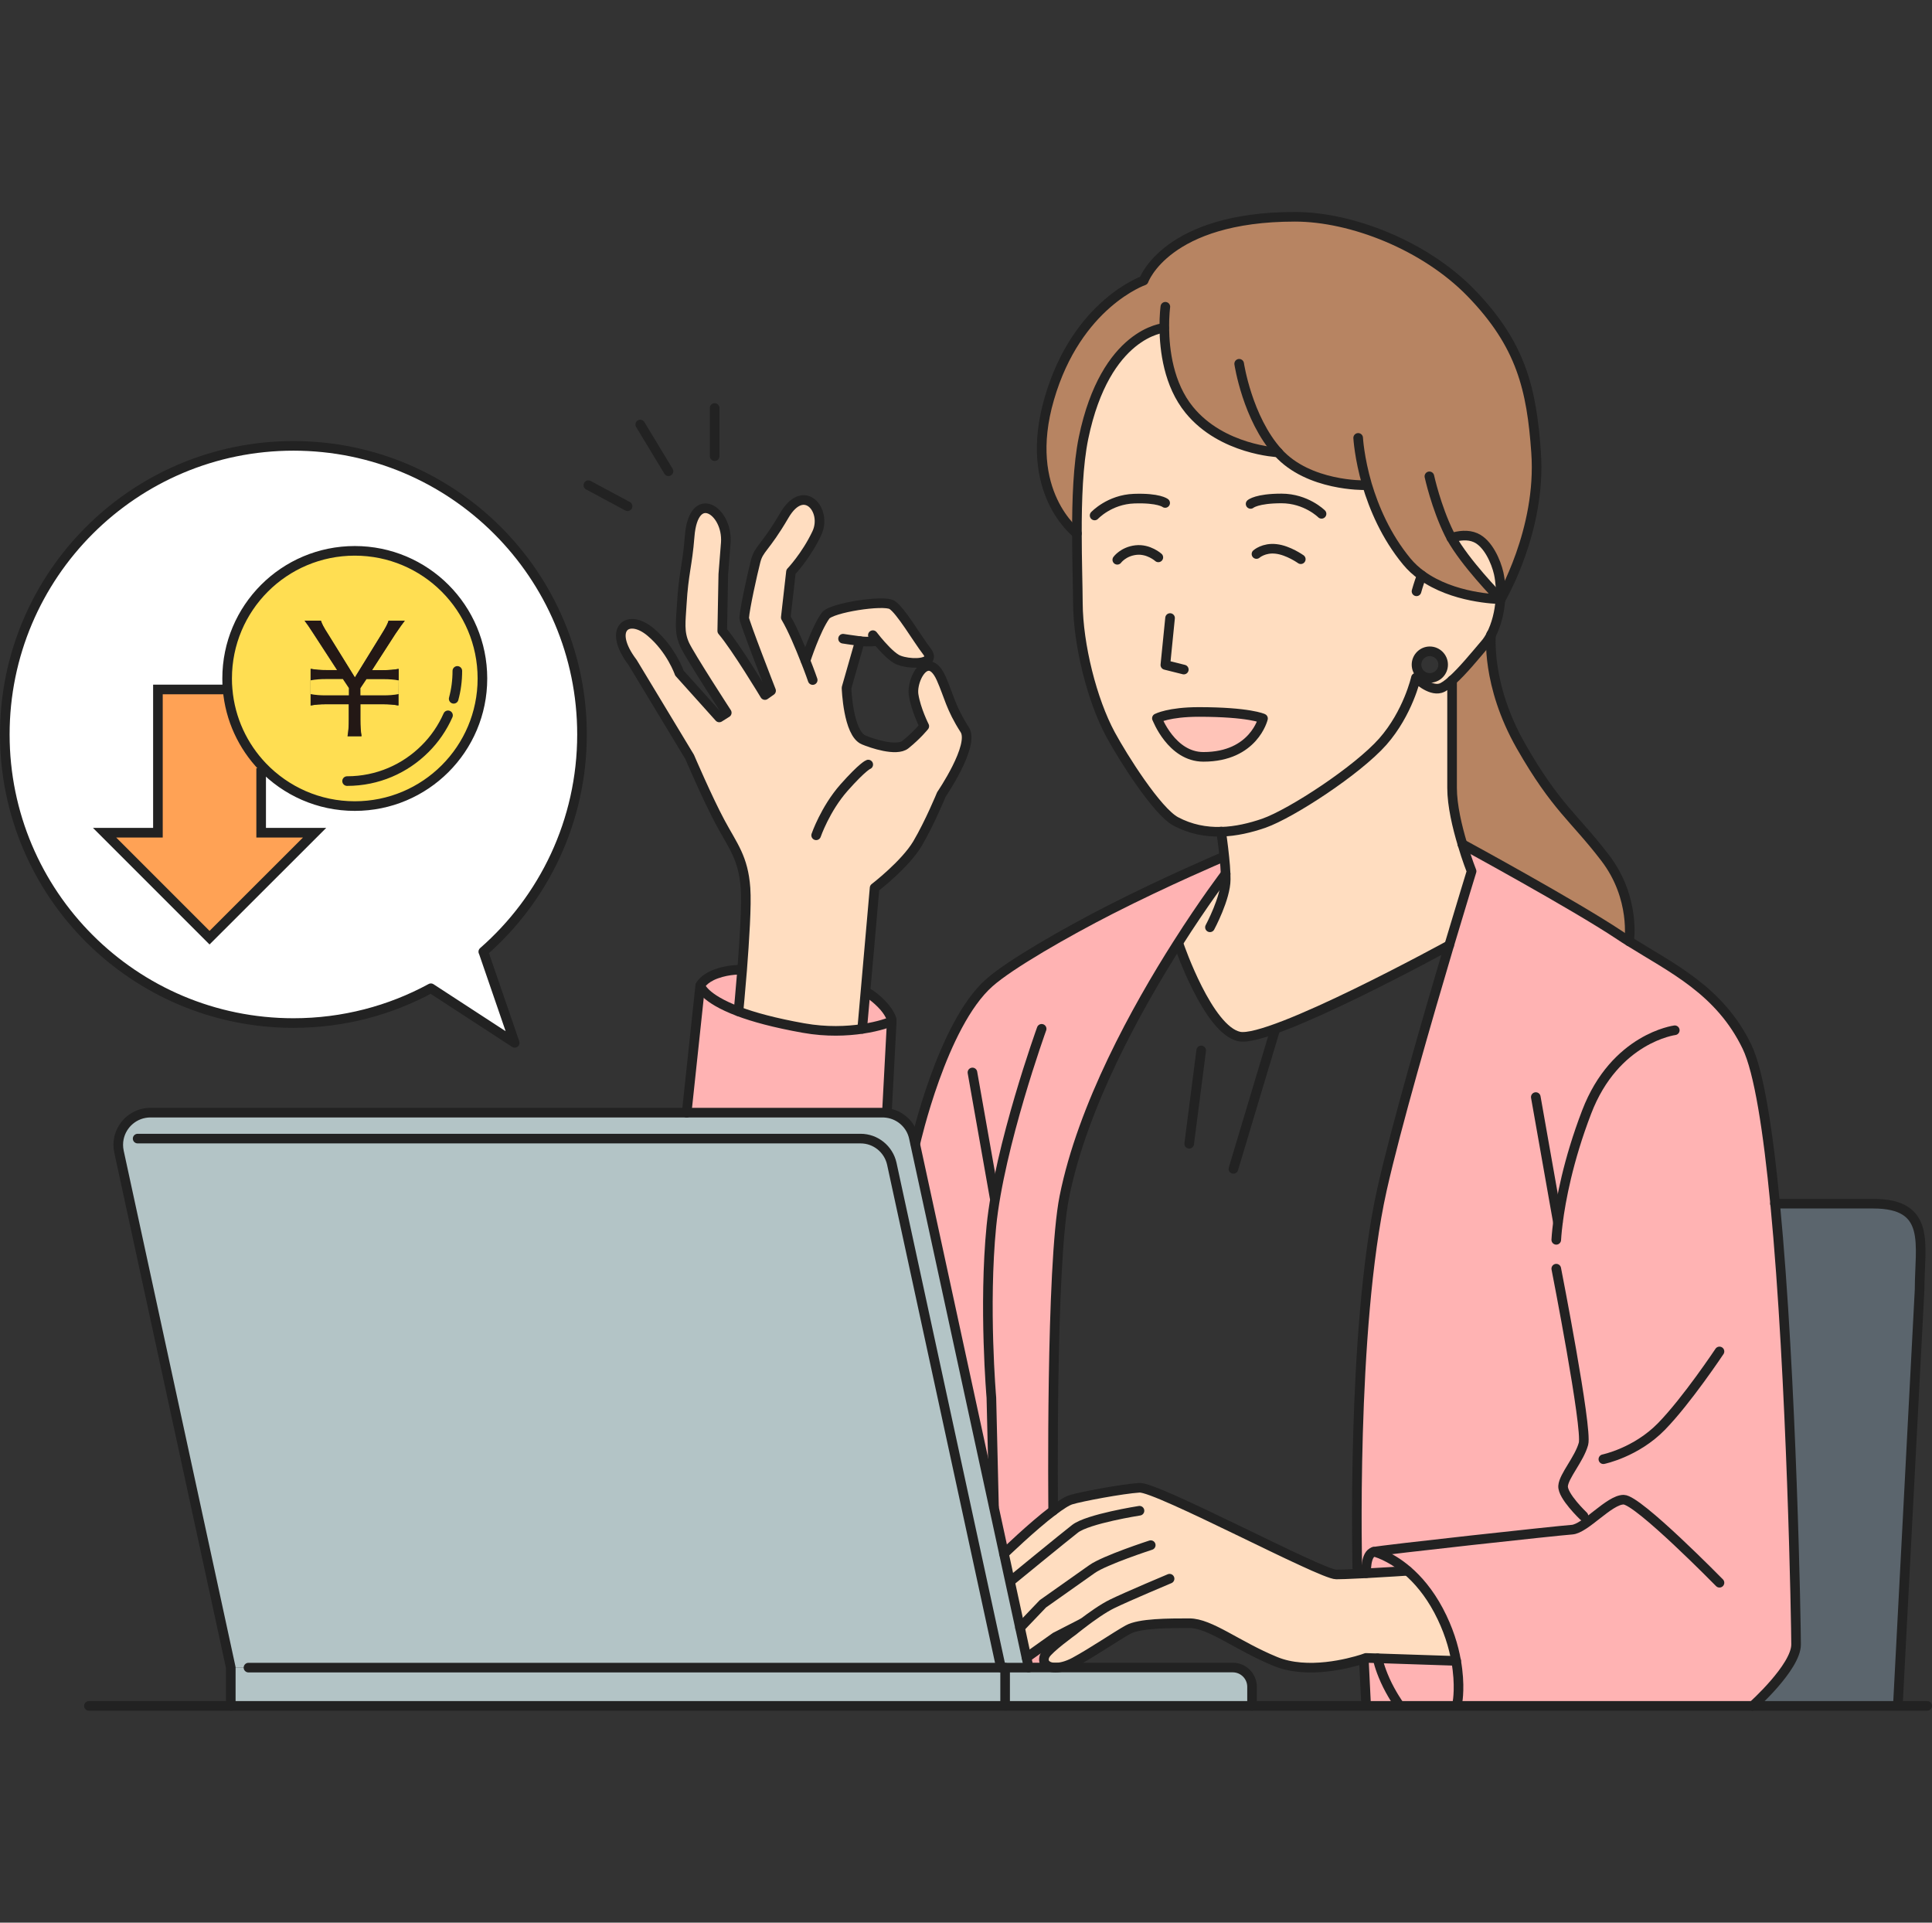 <?xml version="1.0" encoding="UTF-8"?>
<svg id="_レイヤー_1" data-name="レイヤー 1" xmlns="http://www.w3.org/2000/svg" viewBox="0 0 201 200">
  <rect x="0" y="0" width="201" height="200" fill="#333333" stroke="none"/>
  <defs>
    <style>
      .cls-1, .cls-2, .cls-3 {
        fill: none;
      }

      .cls-2 {
        stroke-linecap: round;
        stroke-linejoin: round;
      }

      .cls-2, .cls-3 {
        stroke: #222;
      }

      .cls-4 {
        fill: #ffddc0;
      }

      .cls-5 {
        fill: #ffde52;
      }

      .cls-6 {
        fill: #ffaeae;
      }

      .cls-7 {
        fill: #ffa255;
      }

      .cls-8 {
        fill: #fff;
      }

      .cls-9 {
        fill: #ffc4b8;
      }

      .cls-10 {
        fill: #ffb3b3;
      }

      .cls-11 {
        fill: #b3c4c6;
      }

      .cls-12 {
        fill: #b78462;
      }

      .cls-13 {
        fill: #231815;
      }

      .cls-14 {
        fill: #5b656d;
      }

      .cls-3 {
        stroke-miterlimit: 10;
      }
    </style>
  </defs>
  <g>
    <g>
      <path class="cls-8" d="m60.56,76.4c0,9.01-3.98,17.1-10.27,22.6l3.26,9.48-8.72-5.68c-4.25,2.3-9.13,3.62-14.3,3.62-16.58,0-30.03-13.44-30.03-30.02s13.45-30.02,30.03-30.02,30.02,13.44,30.02,30.02Zm-10.37-5.82c0-7.34-5.95-13.28-13.28-13.28s-13.28,5.94-13.28,13.28c0,.38.01.76.05,1.13h-.05s-7.2,0-7.2,0v14.9h-5.55l10.92,10.92,10.93-10.92h-5.55v-6.72l.14-.13c2.42,2.52,5.82,4.09,9.59,4.09,7.33,0,13.28-5.94,13.28-13.27Z"/>
      <path class="cls-14" d="m194.88,125.21c6.12,0,4.83,4.25,4.83,8.92l-2.24,42.87v.46h-15.14s4.52-4.04,4.52-6.4c0-1.67-.43-27.65-2.18-45.84h10.21Z"/>
      <path class="cls-10" d="m184.67,125.21c1.75,18.2,2.18,44.18,2.18,45.84,0,2.36-4.52,6.4-4.52,6.4h-30.69v-.46s.31-1.68-.15-4.23c-.26-1.5-.8-3.31-1.83-5.25-1.01-1.89-2.16-3.21-3.23-4.13-1.89-1.62-3.5-1.98-3.5-1.98-.91.22-.79,2.22-.79,2.22v.03c-.31.01-.62.03-.91.04v-.07s-.68-25.39,2.56-39.9c1.45-6.47,4.74-17.82,6.99-25.4,1.35-4.52,2.33-7.7,2.33-7.7,0,0-.48-1.2-.96-2.83,0,0,11.67,6.35,16.35,9.47.33.22.66.44,1.01.65,4.45,2.79,9.44,5.11,12.26,10.96,1.25,2.59,2.2,8.79,2.93,16.34Z"/>
      <path class="cls-12" d="m166.97,89.22c3.22,4.19,2.51,8.7,2.51,8.7-.34-.21-.68-.43-1.01-.65-4.68-3.12-16.35-9.47-16.35-9.47-.53-1.76-1.07-4.01-1.07-5.84v-11.2c1.09-.97,2.41-2.59,3.4-3.75.25-.28.47-.62.66-.99,0,0-.55,5.19,3.11,11.61,3.67,6.41,5.53,7.4,8.74,11.6Z"/>
      <path class="cls-12" d="m142.22,50.4l-.25.07s-5.82.13-9.01-3.41c0,0-5.84-.25-9.24-4.42-2.16-2.64-2.58-6.24-2.6-8.53,0,0-6.1.42-8.39,11.44-.57,2.75-.7,6.45-.69,9.94h0s-5.72-4.27-2.87-14.03c2.87-9.88,9.82-12.28,9.82-12.28,0,0,2.34-6.63,15.73-6.63,5.89,0,13.51,2.98,18.3,7.9,5.26,5.41,6.33,10.06,6.79,16.62.58,8.09-3.68,15.26-3.68,15.26l-.03-.03c.07-.92,0-1.85-.18-2.68-.27-1.19-1.1-3.14-2.41-3.71-.79-.35-1.74-.23-2.52.02,1.45,2.61,4.77,6.02,5.11,6.37v.03c-.39,0-4.93-.12-8.19-2.48-.57-.41-1.1-.89-1.56-1.45-2.17-2.63-3.41-5.59-4.13-8Z"/>
      <path class="cls-4" d="m155.92,59.62c.19.83.25,1.76.18,2.68-.34-.34-3.65-3.75-5.11-6.37.78-.25,1.73-.37,2.52-.02,1.31.57,2.14,2.52,2.41,3.71Z"/>
      <path class="cls-4" d="m147.91,59.85c3.26,2.36,7.8,2.47,8.19,2.48-.09,1.33-.43,2.65-.97,3.69-.19.38-.42.71-.66.99-1,1.15-2.32,2.77-3.4,3.75-.46.42-.87.71-1.21.81-1.12.34-2.55-1.09-2.55-1.09,0,0-.81,3.66-3.45,6.65-2.65,3-9.47,7.46-12.36,8.48-1.41.5-2.93.85-4.46.89-1.59.04-3.19-.25-4.71-1.07-1.96-1.05-5.53-6.71-6.79-9.04-1.93-3.56-3.36-9.31-3.4-13.66-.01-1.91-.09-4.52-.1-7.26,0-3.48.12-7.18.69-9.94,2.29-11.02,8.39-11.44,8.39-11.44.02,2.29.44,5.89,2.6,8.53,3.4,4.17,9.24,4.42,9.24,4.42,3.19,3.54,9.01,3.41,9.01,3.41l.25-.07c.72,2.41,1.96,5.37,4.13,8,.46.56.99,1.04,1.56,1.45Zm2.23,9.29c0-.77-.62-1.39-1.39-1.39s-1.38.62-1.38,1.39.62,1.38,1.38,1.38,1.39-.62,1.39-1.38Zm-24.95,9.6c5.25,0,6.2-3.99,6.2-3.99,0,0-1.43-.68-6.68-.68-3.11,0-4.36.66-4.36.66,0,0,1.51,4.01,4.83,4.01Z"/>
      <path class="cls-4" d="m127.51,90.9c-.02-.54-.07-1.14-.13-1.71-.14-1.42-.34-2.69-.34-2.69,1.53-.04,3.04-.4,4.46-.89,2.88-1.02,9.71-5.49,12.36-8.48,2.64-3,3.45-6.65,3.45-6.65,0,0,1.43,1.42,2.55,1.09.34-.1.75-.4,1.21-.81v11.2c0,1.83.54,4.09,1.07,5.84.49,1.63.96,2.83.96,2.83,0,0-.98,3.18-2.33,7.7,0,0-18.61,10.2-21.85,9.49-3.24-.7-6.24-9.46-6.24-9.46l-.2-.13c2.83-4.46,5.03-7.33,5.03-7.33Z"/>
      <path class="cls-10" d="m151.48,172.77c.46,2.55.15,4.23.15,4.23v.46h-6.07v-.11s-.81-1.13-1.45-2.55c-.6-1.34-.77-2.2-.79-2.29l8.15.27h.01Z"/>
      <path class="cls-4" d="m143.32,172.5l-1.24-.04s-.13.05-.37.13c-1.29.41-5.7,1.63-9.07.23-3.98-1.65-6.77-3.97-8.93-3.97s-5.17,0-6.39.67c-1.21.67-3.65,2.35-5.55,3.37-.77.42-1.45.58-1.99.58-.98,0-1.46-.59-1.07-1.33.36-.68,2.91-2.51,2.91-2.51,0,0,.4-.33.99-.78l-2.83,1.45-3,2.13h0l-.67-3.1-1.67-7.69h0s2.91-2.82,5.11-4.48c.76-.58,1.44-1.02,1.88-1.15,1.01-.31,5.28-1.12,7.1-1.24,1.82-.12,18.88,9.02,20.48,9.02.46,0,1.27-.03,2.2-.08.29,0,.6-.03.91-.04,2.07-.11,4.29-.26,4.29-.26,1.07.92,2.22,2.24,3.23,4.13,1.03,1.94,1.57,3.75,1.83,5.25h-.01l-8.15-.27Z"/>
      <path class="cls-10" d="m145.56,177.35v.11h-3.44v-.21l-.23-4.64h-.18c.23-.09.37-.14.37-.14l1.24.04c.02.09.19.95.79,2.29.64,1.42,1.45,2.55,1.45,2.55Z"/>
      <path class="cls-10" d="m142.93,161.41s1.61.36,3.5,1.98c0,0-2.22.15-4.29.26v-.03s-.12-2,.79-2.22Z"/>
      <path class="cls-9" d="m131.4,74.74s-.95,3.99-6.2,3.99c-3.32,0-4.83-4.01-4.83-4.01,0,0,1.25-.66,4.36-.66,5.25,0,6.68.68,6.68.68Z"/>
      <path class="cls-11" d="m130.26,175.48v1.98h-25.69v-3.99h23.68c1.11,0,2.01.9,2.01,2.01Z"/>
      <path class="cls-10" d="m127.38,89.19c.06.57.11,1.17.13,1.71,0,0-2.2,2.87-5.03,7.33-4.22,6.64-9.86,16.81-11.75,26.27-1.43,7.14-1.16,32.65-1.16,32.65-2.2,1.66-5.11,4.48-5.11,4.48h0l-9.25-42.68h.03s2.77-12.36,7.69-16.72c2.18-1.93,8.01-5.26,12.62-7.62,5.85-2.99,11.54-5.39,11.54-5.39l.3-.03Z"/>
      <path class="cls-6" d="m109.8,170.29l2.83-1.45c-.59.45-.99.78-.99.78,0,0-2.55,1.84-2.91,2.51-.39.74.09,1.33,1.07,1.33h-2.78l-.23-1.05h0l3-2.13Z"/>
      <path class="cls-11" d="m106.79,172.42l.23,1.05h-2.88l-11.36-52.42c-.34-1.53-1.68-2.61-3.24-2.61H12.37c.31-1.51,1.63-2.69,3.29-2.69h76.15c.15,0,.3.01.45.03,1.38.18,2.53,1.21,2.82,2.61l.12.56,9.25,42.68,1.67,7.69.67,3.1Z"/>
      <polygon class="cls-11" points="104.57 173.47 104.57 177.45 24.01 177.45 24.01 173.47 25.85 173.47 104.14 173.47 104.57 173.47"/>
      <path class="cls-11" d="m92.77,121.05l11.36,52.42H24.01l-11.63-53.66c-.1-.48-.1-.94-.01-1.38h1.95s75.22,0,75.22,0c1.55,0,2.9,1.09,3.24,2.61Z"/>
      <path class="cls-4" d="m89.46,66.69l-1.39,4.86s.15,4.74,1.79,5.42c.8.34,3.4,1.23,4.34.48,1.24-1,1.96-1.91,1.96-1.91,0,0-.87-1.71-1.11-3.26-.17-1.13.58-2.93,1.51-3,.44-.04.92.31,1.36,1.29.81,1.82.97,3.04,2.45,5.34,1.05,1.64-2.43,6.73-2.43,6.73,0,0-1.21,2.95-2.49,5.12-1.29,2.17-4.46,4.6-4.46,4.6l-.95,10.81-.34,3.85h0c-1.57.24-3.68.34-6.1-.09-3.03-.54-5.21-1.14-6.77-1.73h0s.19-1.92.38-4.32c.23-3,.48-6.75.35-8.51-.23-3.16-1.31-4.38-2.63-6.84-1.32-2.46-3.18-6.8-3.18-6.8l-3.93-6.51-2-3.31c-2.68-3.53-.49-5.17,1.88-3.16,2.14,1.8,2.98,4.25,2.98,4.25l4.15,4.62.78-.49s-3.86-5.94-4.39-7.1c-.58-1.3-.4-2.35-.29-4.2.19-3.25.58-4.01.82-7.06.4-5.05,3.98-2.67,3.76.66l-.26,3.29-.11,5.9c1.45,1.7,4.44,6.67,4.44,6.67l.64-.45s-2.82-7.23-2.8-7.57c.07-1.02.84-4.52,1.19-5.89s.95-1.29,2.99-4.78c2.04-3.49,4.5-.52,3.38,1.86-1.12,2.37-2.69,4.01-2.69,4.01l-.54,4.75c.7,1.18,1.48,3.05,2.04,4.48,0,0,1.05-3.26,2.08-4.68.6-.82,6-1.65,6.89-1.13s2.68,3.59,3.64,4.83c.34.43.3.73.07.92-.6.49-2.49.32-3.23-.11-.67-.39-1.5-1.32-2-1.92l-.06.05s-.8.12-1.74,0Z"/>
      <path class="cls-10" d="m92.77,106.07v.25s-.14,0-.14,0c0,0-1.09.45-2.92.72h0s.34-3.85.34-3.85h.06s.68.31,1.6,1.25c.92.93,1.07,1.65,1.07,1.65Z"/>
      <path class="cls-10" d="m92.75,106.32l-.49,9.43v.03c-.15-.02-.3-.03-.46-.03h-20.36l1.41-13.23s.28,1.29,3.97,2.68c1.57.59,3.75,1.19,6.77,1.73,2.43.43,4.54.33,6.1.09,1.83-.27,2.92-.72,2.92-.72h.13Z"/>
      <path class="cls-10" d="m77.13,100.88h.08c-.19,2.41-.38,4.32-.38,4.32h0c-3.69-1.39-3.97-2.67-3.97-2.67,0,0,.32-.73,1.68-1.22s2.6-.42,2.6-.42Z"/>
      <path class="cls-5" d="m36.9,57.3c7.33,0,13.28,5.94,13.28,13.28s-5.95,13.27-13.28,13.27c-3.77,0-7.17-1.57-9.59-4.09-2.04-2.13-3.38-4.94-3.64-8.05-.04-.38-.05-.75-.05-1.13,0-7.34,5.94-13.28,13.28-13.28Zm5.22,7.27h-1.7c-.11.37-.3.71-.76,1.45l-2.75,4.46-2.76-4.46c-.51-.79-.65-1.09-.78-1.45h-1.69c.23.3.49.66.94,1.37l2.45,3.77h-1.11c-.71,0-1.11-.03-1.65-.13v3.81c.54-.09.94-.13,1.65-.13h2.32v1.55c0,.72-.03,1.22-.13,1.78h1.45c-.09-.57-.12-.98-.12-1.78v-1.55h2.32c.68,0,1.11.03,1.64.13v-1.19l.02-1.43v-1.19c-.54.09-.95.13-1.66.13h-1.11l2.43-3.77c.43-.64.76-1.11.98-1.37Z"/>
      <path class="cls-13" d="m40.42,64.57h1.7c-.21.27-.55.73-.98,1.37l-2.43,3.77h1.11c.71,0,1.13-.03,1.66-.13v1.19c-.54-.09-.96-.13-1.66-.13h-1.69l-.63.94v.74h2.32c.7,0,1.11-.03,1.64-.13v1.19c-.54-.09-.96-.13-1.64-.13h-2.32v1.55c0,.79.03,1.21.12,1.78h-1.45c.1-.56.13-1.06.13-1.78v-1.55h-2.32c-.71,0-1.11.03-1.65.13v-1.19c.54.1.94.13,1.65.13h2.32v-.76l-.62-.93h-1.7c-.71,0-1.11.03-1.65.13v-1.19c.54.09.94.13,1.65.13h1.11l-2.45-3.77c-.46-.71-.71-1.07-.94-1.37h1.69c.13.37.27.66.78,1.45l2.76,4.46,2.75-4.46c.46-.74.64-1.09.76-1.45Z"/>
      <path class="cls-5" d="m41.48,70.77l-.02,1.43c-.54.1-.94.13-1.64.13h-2.32v-.74l.63-.94h1.69c.7,0,1.13.03,1.66.13Z"/>
      <path class="cls-5" d="m36.29,71.57v.76h-2.32c-.71,0-1.11-.03-1.65-.13v-1.43c.54-.09.94-.13,1.65-.13h1.7l.62.93Z"/>
      <path class="cls-7" d="m32.73,86.62l-10.93,10.92-10.92-10.92h5.55v-14.9h7.25c.25,3.11,1.6,5.92,3.64,8.05l-.14.13v6.72h5.55Z"/>
    </g>
    <g>
      <path class="cls-2" d="m147.91,59.85c-.34.92-.54,1.66-.54,1.66"/>
      <path class="cls-2" d="m121.12,34.11s-6.1.42-8.39,11.44c-.57,2.75-.7,6.45-.69,9.94,0,2.74.09,5.35.1,7.26.03,4.34,1.47,10.09,3.4,13.66,1.26,2.33,4.82,7.99,6.79,9.04,1.52.81,3.12,1.11,4.71,1.07,1.53-.04,3.04-.4,4.46-.89,2.88-1.02,9.71-5.49,12.36-8.48,2.64-3,3.45-6.65,3.45-6.65,0,0,1.43,1.42,2.55,1.09.34-.1.75-.4,1.21-.81,1.09-.97,2.41-2.59,3.4-3.75.25-.28.47-.62.66-.99.54-1.03.88-2.36.97-3.69v-.03c.07-.92,0-1.85-.18-2.68-.27-1.19-1.1-3.14-2.41-3.71-.79-.35-1.74-.23-2.52.02"/>
      <polyline class="cls-2" points="121.73 64.29 121.24 69.17 123.16 69.65"/>
      <path class="cls-2" d="m120.36,74.72s1.25-.66,4.36-.66c5.25,0,6.68.68,6.68.68,0,0-.95,3.99-6.2,3.99-3.32,0-4.83-4.01-4.83-4.01Z"/>
      <path class="cls-2" d="m130.72,57.63s.76-.68,2.04-.53c1.27.14,2.57,1.07,2.57,1.07"/>
      <path class="cls-2" d="m116.24,58.23s.62-.86,1.94-1.01c1.32-.15,2.33.76,2.33.76"/>
      <path class="cls-2" d="m130.11,52.42s.64-.57,3.21-.57,4.17,1.6,4.17,1.6"/>
      <path class="cls-2" d="m121.22,52.32s-.66-.54-3.23-.45-4.11,1.75-4.11,1.75"/>
      <path class="cls-2" d="m121.24,31.91s-.12.88-.11,2.2c.02,2.29.44,5.89,2.6,8.53,3.4,4.17,9.24,4.42,9.24,4.42"/>
      <path class="cls-2" d="m128.92,37.84s.85,5.68,4.04,9.22,9.01,3.41,9.01,3.41"/>
      <path class="cls-2" d="m141.3,45.55s.11,2.06.92,4.85c.72,2.41,1.96,5.37,4.13,8,.46.56.99,1.04,1.56,1.45,3.26,2.36,7.8,2.47,8.19,2.48h.03l-.03-.03c-.34-.34-3.65-3.75-5.11-6.37-.08-.14-.15-.28-.22-.42-1.37-2.78-2.06-5.96-2.06-5.96"/>
      <path class="cls-2" d="m112.04,55.49s-5.72-4.27-2.87-14.03c2.87-9.88,9.82-12.28,9.82-12.28,0,0,2.34-6.63,15.73-6.63,5.89,0,13.51,2.98,18.3,7.9,5.26,5.41,6.33,10.06,6.79,16.62.58,8.09-3.68,15.26-3.68,15.26"/>
      <path class="cls-2" d="m127.04,86.5s.2,1.27.34,2.69c.06.57.11,1.17.13,1.71,0,.2.01.4.01.58,0,1.94-1.64,4.98-1.64,4.98"/>
      <path class="cls-2" d="m141.22,163.63s-.68-25.39,2.56-39.9c1.45-6.47,4.74-17.82,6.99-25.4,1.35-4.52,2.33-7.7,2.33-7.7,0,0-.48-1.2-.96-2.83-.53-1.76-1.07-4.01-1.07-5.84v-11.2"/>
      <path class="cls-2" d="m150.14,69.14c0,.76-.62,1.38-1.39,1.38s-1.38-.62-1.38-1.38.62-1.39,1.38-1.39,1.39.62,1.39,1.39Z"/>
      <path class="cls-2" d="m127.51,90.9s-2.2,2.87-5.03,7.33c-4.22,6.64-9.86,16.81-11.75,26.27-1.43,7.14-1.16,32.65-1.16,32.65"/>
      <path class="cls-2" d="m127.08,89.22s-5.69,2.41-11.54,5.39c-4.62,2.36-10.45,5.69-12.62,7.62-4.92,4.36-7.69,16.72-7.69,16.72"/>
      <path class="cls-2" d="m152.13,87.8s11.67,6.35,16.35,9.47c.33.22.66.44,1.01.65,4.45,2.79,9.44,5.11,12.26,10.96,1.25,2.59,2.2,8.79,2.93,16.34,1.75,18.2,2.18,44.18,2.18,45.84,0,2.36-4.52,6.4-4.52,6.4"/>
      <path class="cls-2" d="m122.68,98.36s3,8.76,6.24,9.46c3.24.71,21.85-9.49,21.85-9.49"/>
      <line class="cls-2" x1="124.97" y1="109.27" x2="123.72" y2="118.98"/>
      <line class="cls-2" x1="132.65" y1="107.15" x2="128.32" y2="121.59"/>
      <path class="cls-2" d="m108.37,107.02s-4.4,12.18-5.23,20.53c-.82,8.35,0,17.84,0,17.84l.27,11.32"/>
      <path class="cls-2" d="m174.24,107.17s-6.22.8-9.17,8.51c-1.94,5.06-2.69,9.2-2.98,11.45-.15,1.18-.18,1.84-.18,1.84"/>
      <path class="cls-2" d="m164.74,157.7s-2.19-2.08-2.12-3.12,1.68-2.79,2.12-4.39c.43-1.61-2.83-18.22-2.83-18.22"/>
      <path class="cls-2" d="m142.93,161.41s1.61.36,3.5,1.98c1.07.92,2.22,2.24,3.23,4.13,1.03,1.94,1.57,3.75,1.83,5.25.46,2.55.15,4.23.15,4.23"/>
      <path class="cls-2" d="m178.89,164.64s-8.47-8.64-9.97-8.64-3.99,3.03-5.38,3.12-19.78,2.1-20.61,2.3c-.91.22-.79,2.22-.79,2.22"/>
      <path class="cls-2" d="m146.42,163.4s-2.22.15-4.29.26c-.31.01-.62.03-.91.04-.92.05-1.74.08-2.2.08-1.59,0-18.66-9.14-20.48-9.02-1.82.12-6.1.93-7.1,1.24-.44.13-1.11.57-1.88,1.15-2.2,1.66-5.11,4.48-5.11,4.48"/>
      <path class="cls-2" d="m118.55,157.15s-5.38.84-6.71,1.88c-1.32,1.03-6.49,5.27-6.49,5.27"/>
      <path class="cls-2" d="m121.68,164.22s-4.36,1.83-5.96,2.61c-.96.46-2.22,1.37-3.08,2.02-.59.45-.99.78-.99.78,0,0-2.55,1.84-2.91,2.51-.39.74.09,1.33,1.07,1.33.54,0,1.22-.17,1.99-.58,1.9-1.03,4.34-2.7,5.55-3.37,1.21-.67,4.22-.67,6.39-.67s4.94,2.33,8.93,3.97c3.36,1.4,7.78.18,9.07-.23.23-.08.37-.13.37-.13l1.24.04,8.15.27"/>
      <path class="cls-2" d="m71.44,115.75l1.41-13.23s.32-.73,1.68-1.22,2.6-.42,2.6-.42"/>
      <path class="cls-2" d="m92.62,106.31s-1.09.45-2.92.72c-1.57.23-3.68.34-6.1-.09-3.03-.54-5.21-1.14-6.77-1.73-3.69-1.39-3.97-2.68-3.97-2.68"/>
      <path class="cls-2" d="m90.1,103.18s.68.31,1.6,1.24c.92.93,1.07,1.65,1.07,1.65v.25s-.5,9.43-.5,9.43"/>
      <path class="cls-2" d="m155.13,66.01s-.55,5.19,3.11,11.61c3.67,6.41,5.53,7.4,8.74,11.6,3.22,4.19,2.51,8.7,2.51,8.7"/>
      <path class="cls-2" d="m89.46,66.69l-1.39,4.86s.15,4.74,1.79,5.42c.8.34,3.4,1.23,4.34.48,1.24-1,1.96-1.91,1.96-1.91,0,0-.87-1.71-1.11-3.26-.17-1.13.58-2.93,1.51-3,.44-.04.92.31,1.36,1.29.81,1.82.97,3.04,2.45,5.34,1.05,1.64-2.43,6.73-2.43,6.73,0,0-1.21,2.95-2.49,5.12-1.29,2.17-4.46,4.6-4.46,4.6l-.95,10.81-.34,3.85"/>
      <path class="cls-2" d="m91.2,66.69s-.8.12-1.74,0-1.75-.25-1.75-.25"/>
      <path class="cls-2" d="m83.81,68.72s1.05-3.26,2.08-4.68c.6-.82,6-1.65,6.89-1.13s2.68,3.59,3.64,4.83c.34.43.3.73.07.92-.6.49-2.49.32-3.23-.11-.67-.39-1.5-1.32-2-1.92-.27-.33-.45-.56-.45-.56"/>
      <path class="cls-2" d="m76.83,105.2s.19-1.91.38-4.31c.23-3,.48-6.75.35-8.51-.23-3.16-1.31-4.38-2.63-6.84-1.32-2.46-3.18-6.8-3.18-6.8l-3.93-6.51-2-3.31c-2.68-3.53-.49-5.17,1.88-3.16,2.14,1.8,2.98,4.25,2.98,4.25l4.15,4.62.78-.49s-3.86-5.94-4.39-7.1c-.58-1.3-.4-2.35-.29-4.2.19-3.25.58-4.01.82-7.06.4-5.05,3.98-2.67,3.76.66l-.26,3.29-.11,5.9c1.45,1.7,4.44,6.67,4.44,6.67l.64-.45s-2.82-7.23-2.8-7.57c.07-1.02.84-4.52,1.19-5.89s.95-1.29,2.99-4.78c2.04-3.49,4.5-.52,3.38,1.86-1.12,2.37-2.69,4.01-2.69,4.01l-.54,4.75c.7,1.18,1.48,3.05,2.04,4.48.46,1.15.76,2.03.76,2.03"/>
      <path class="cls-2" d="m90.33,79.53s-.55.18-2.52,2.4c-1.96,2.22-2.9,4.96-2.9,4.96"/>
      <path class="cls-2" d="m24.01,177.45v-3.99l-11.63-53.66c-.1-.48-.1-.94-.01-1.38.31-1.5,1.63-2.68,3.29-2.68h76.15c.15,0,.3.01.45.03,1.38.18,2.53,1.21,2.82,2.61l.12.56,9.25,42.68,1.67,7.69.67,3.1.23,1.05h21.23c1.11,0,2.01.9,2.01,2.01v1.98"/>
      <polyline class="cls-2" points="9.25 177.45 24.01 177.45 104.57 177.45 130.26 177.45 142.12 177.45 145.56 177.45 151.63 177.45 182.32 177.45 197.47 177.45 200.5 177.45"/>
      <polyline class="cls-2" points="25.85 173.47 104.14 173.47 104.57 173.47 107.02 173.47"/>
      <path class="cls-2" d="m106.12,169.32l2.38-2.49s3.78-2.67,5.11-3.61,6.11-2.49,6.11-2.49"/>
      <polyline class="cls-2" points="106.8 172.42 109.8 170.29 112.63 168.84"/>
      <path class="cls-2" d="m143.32,172.5h0c.02.09.19.96.79,2.3.64,1.42,1.45,2.55,1.45,2.55"/>
      <line class="cls-2" x1="141.89" y1="172.6" x2="142.12" y2="177.24"/>
      <path class="cls-2" d="m184.66,125.21h10.22c6.12,0,4.83,4.25,4.83,8.92l-2.24,42.87"/>
      <line class="cls-2" x1="61.21" y1="50.47" x2="65.29" y2="52.66"/>
      <line class="cls-2" x1="66.61" y1="44.16" x2="69.55" y2="49.02"/>
      <line class="cls-2" x1="74.35" y1="42.44" x2="74.35" y2="47.45"/>
      <path class="cls-2" d="m50.28,99c6.29-5.5,10.27-13.59,10.27-22.6,0-16.58-13.45-30.02-30.02-30.02S.5,59.81.5,76.4s13.45,30.02,30.03,30.02c5.17,0,10.05-1.31,14.3-3.62l8.72,5.68-3.26-9.48Z"/>
      <polyline class="cls-3" points="23.62 71.72 16.43 71.72 16.43 86.62 10.88 86.62 21.8 97.54 32.73 86.62 27.17 86.62 27.17 79.9"/>
      <path class="cls-2" d="m23.68,71.71c-.04-.38-.05-.75-.05-1.13,0-7.34,5.94-13.28,13.28-13.28s13.28,5.94,13.28,13.28-5.95,13.27-13.28,13.27c-3.77,0-7.17-1.57-9.59-4.09-2.04-2.13-3.38-4.94-3.64-8.05Z"/>
      <path class="cls-2" d="m46.61,74.41c-.58,1.31-1.39,2.49-2.39,3.48-2.08,2.08-4.94,3.36-8.11,3.36"/>
      <path class="cls-2" d="m47.58,69.79c0,1.01-.13,1.98-.38,2.9"/>
      <line class="cls-2" x1="104.57" y1="177.45" x2="104.57" y2="173.47"/>
      <path class="cls-2" d="m14.32,118.44h75.22c1.55,0,2.9,1.09,3.24,2.61l11.36,52.42"/>
      <path class="cls-2" d="m178.89,140.58s-3.4,5.11-6.04,7.81c-2.65,2.71-6.04,3.4-6.04,3.4"/>
      <line class="cls-2" x1="159.78" y1="114.12" x2="162.08" y2="127.13"/>
      <line class="cls-2" x1="101.17" y1="111.56" x2="103.47" y2="124.57"/>
    </g>
  </g>
  <rect class="cls-1" x=".5" width="200" height="200"/>
</svg>